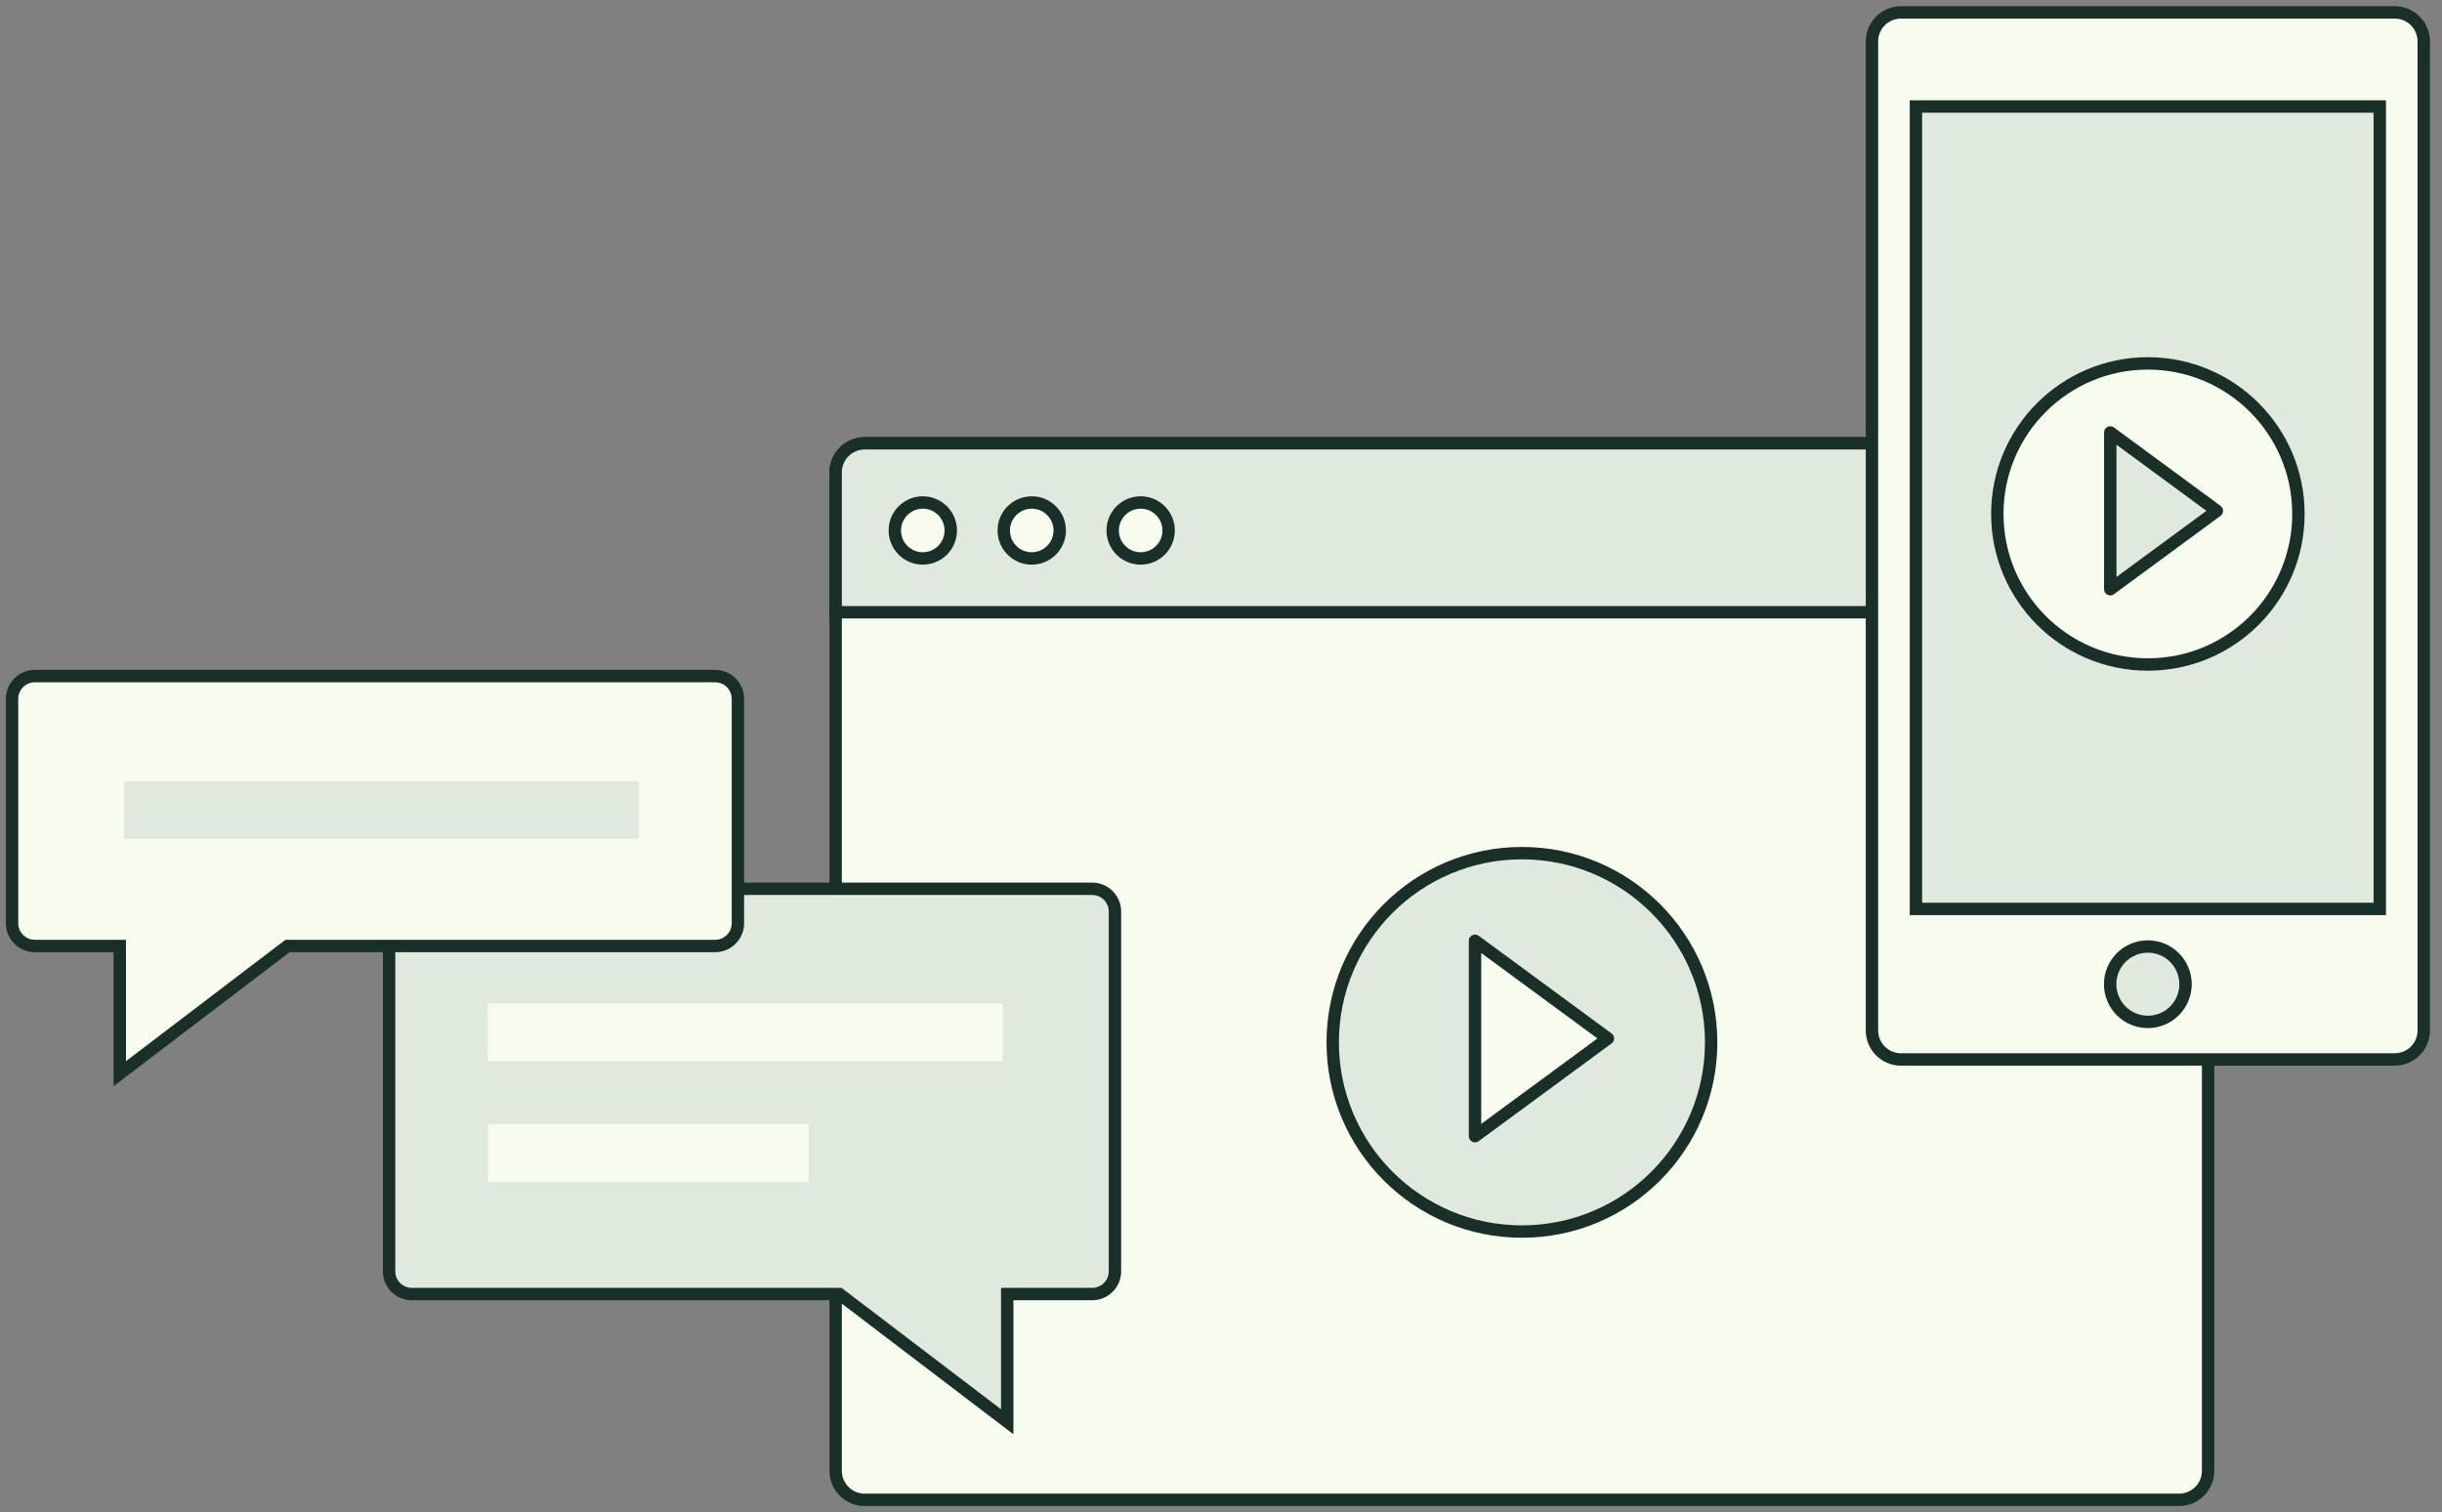 <svg width="197" height="122" viewBox="0 0 197 122" fill="none" xmlns="http://www.w3.org/2000/svg">
<rect x="0" y="0" width="197" height="122" fill="#808080" stroke="none"/>
<path d="M175.791 35.766L69.753 35.766C68.46 35.766 67.413 36.813 67.413 38.106V118.661C67.413 119.953 68.46 121.001 69.753 121.001H175.791C177.083 121.001 178.131 119.953 178.131 118.661V38.106C178.131 36.813 177.083 35.766 175.791 35.766Z" fill="#F7FCEF" stroke="#193028"/>
<circle cx="122.777" cy="84.092" r="15.264" fill="#E0E9DD" stroke="#193028"/>
<path d="M118.992 91.66L129.712 83.778L118.992 75.897V91.66Z" fill="#F7FCEF" stroke="#193028" stroke-linejoin="round"/>
<path fill-rule="evenodd" clip-rule="evenodd" d="M69.753 35.766C68.46 35.766 67.413 36.813 67.413 38.106V49.391H178.228V38.106C178.228 36.813 177.181 35.766 175.888 35.766H69.753Z" fill="#E0E9DD" stroke="#193028"/>
<path d="M74.444 40.539C75.691 40.539 76.701 41.55 76.701 42.797C76.701 44.043 75.691 45.053 74.444 45.054C73.197 45.054 72.186 44.044 72.186 42.797C72.186 41.55 73.197 40.539 74.444 40.539Z" fill="#F7FCEF" stroke="#193028"/>
<path d="M83.233 40.539C84.48 40.539 85.49 41.55 85.49 42.797C85.49 44.043 84.48 45.053 83.233 45.054C81.986 45.054 80.975 44.044 80.975 42.797C80.975 41.55 81.986 40.539 83.233 40.539Z" fill="#F7FCEF" stroke="#193028"/>
<path d="M92.019 40.539C93.266 40.539 94.276 41.55 94.276 42.797C94.276 44.043 93.266 45.053 92.019 45.054C90.772 45.054 89.761 44.044 89.761 42.797C89.761 41.55 90.772 40.539 92.019 40.539Z" fill="#F7FCEF" stroke="#193028"/>
<path d="M193.188 1L153.354 1C152.062 1 151.014 2.048 151.014 3.34V83.134C151.014 84.427 152.062 85.474 153.354 85.474H193.188C194.48 85.474 195.528 84.427 195.528 83.134V3.34C195.528 2.048 194.48 1 193.188 1Z" fill="#F7FCEF" stroke="#193028"/>
<circle cx="173.27" cy="79.402" r="3.041" fill="#E0E9DD" stroke="#193028"/>
<path d="M191.98 8.594V73.329H154.56V8.594H191.98Z" fill="#E0E9DD" stroke="#193028"/>
<circle cx="173.272" cy="41.464" r="12.146" fill="#F7FCEF" stroke="#193028"/>
<path d="M170.239 47.535L178.838 41.212L170.239 34.889V47.535Z" fill="#E0E9DD" stroke="#193028" stroke-linejoin="round"/>
<path d="M67.858 104.504L67.724 104.401L33.229 104.401C32.213 104.401 31.389 103.578 31.389 102.562L31.389 73.543C31.389 72.527 32.213 71.703 33.229 71.703L88.105 71.703C89.121 71.703 89.945 72.527 89.945 73.543L89.945 102.562C89.945 103.578 89.121 104.401 88.105 104.401L81.255 104.401L81.255 114.703L67.858 104.504Z" fill="#E0E9DD" stroke="#193028"/>
<rect width="41.541" height="4.663" transform="matrix(-1 0 0 1 80.903 80.949)" fill="#F7FCEF"/>
<rect width="25.857" height="4.663" transform="matrix(-1 0 0 1 65.226 90.701)" fill="#F7FCEF"/>
<path d="M23.059 76.422L23.193 76.319L57.688 76.319C58.704 76.319 59.528 75.496 59.528 74.48L59.528 56.382C59.528 55.366 58.704 54.542 57.688 54.542L2.812 54.542C1.796 54.542 0.972 55.366 0.972 56.382L0.972 74.48C0.972 75.496 1.796 76.319 2.812 76.319L9.662 76.319L9.662 86.621L23.059 76.422Z" fill="#F7FCEF" stroke="#193028"/>
<rect x="10.008" y="63.008" width="41.541" height="4.663" fill="#E0E9DD"/>
</svg>
